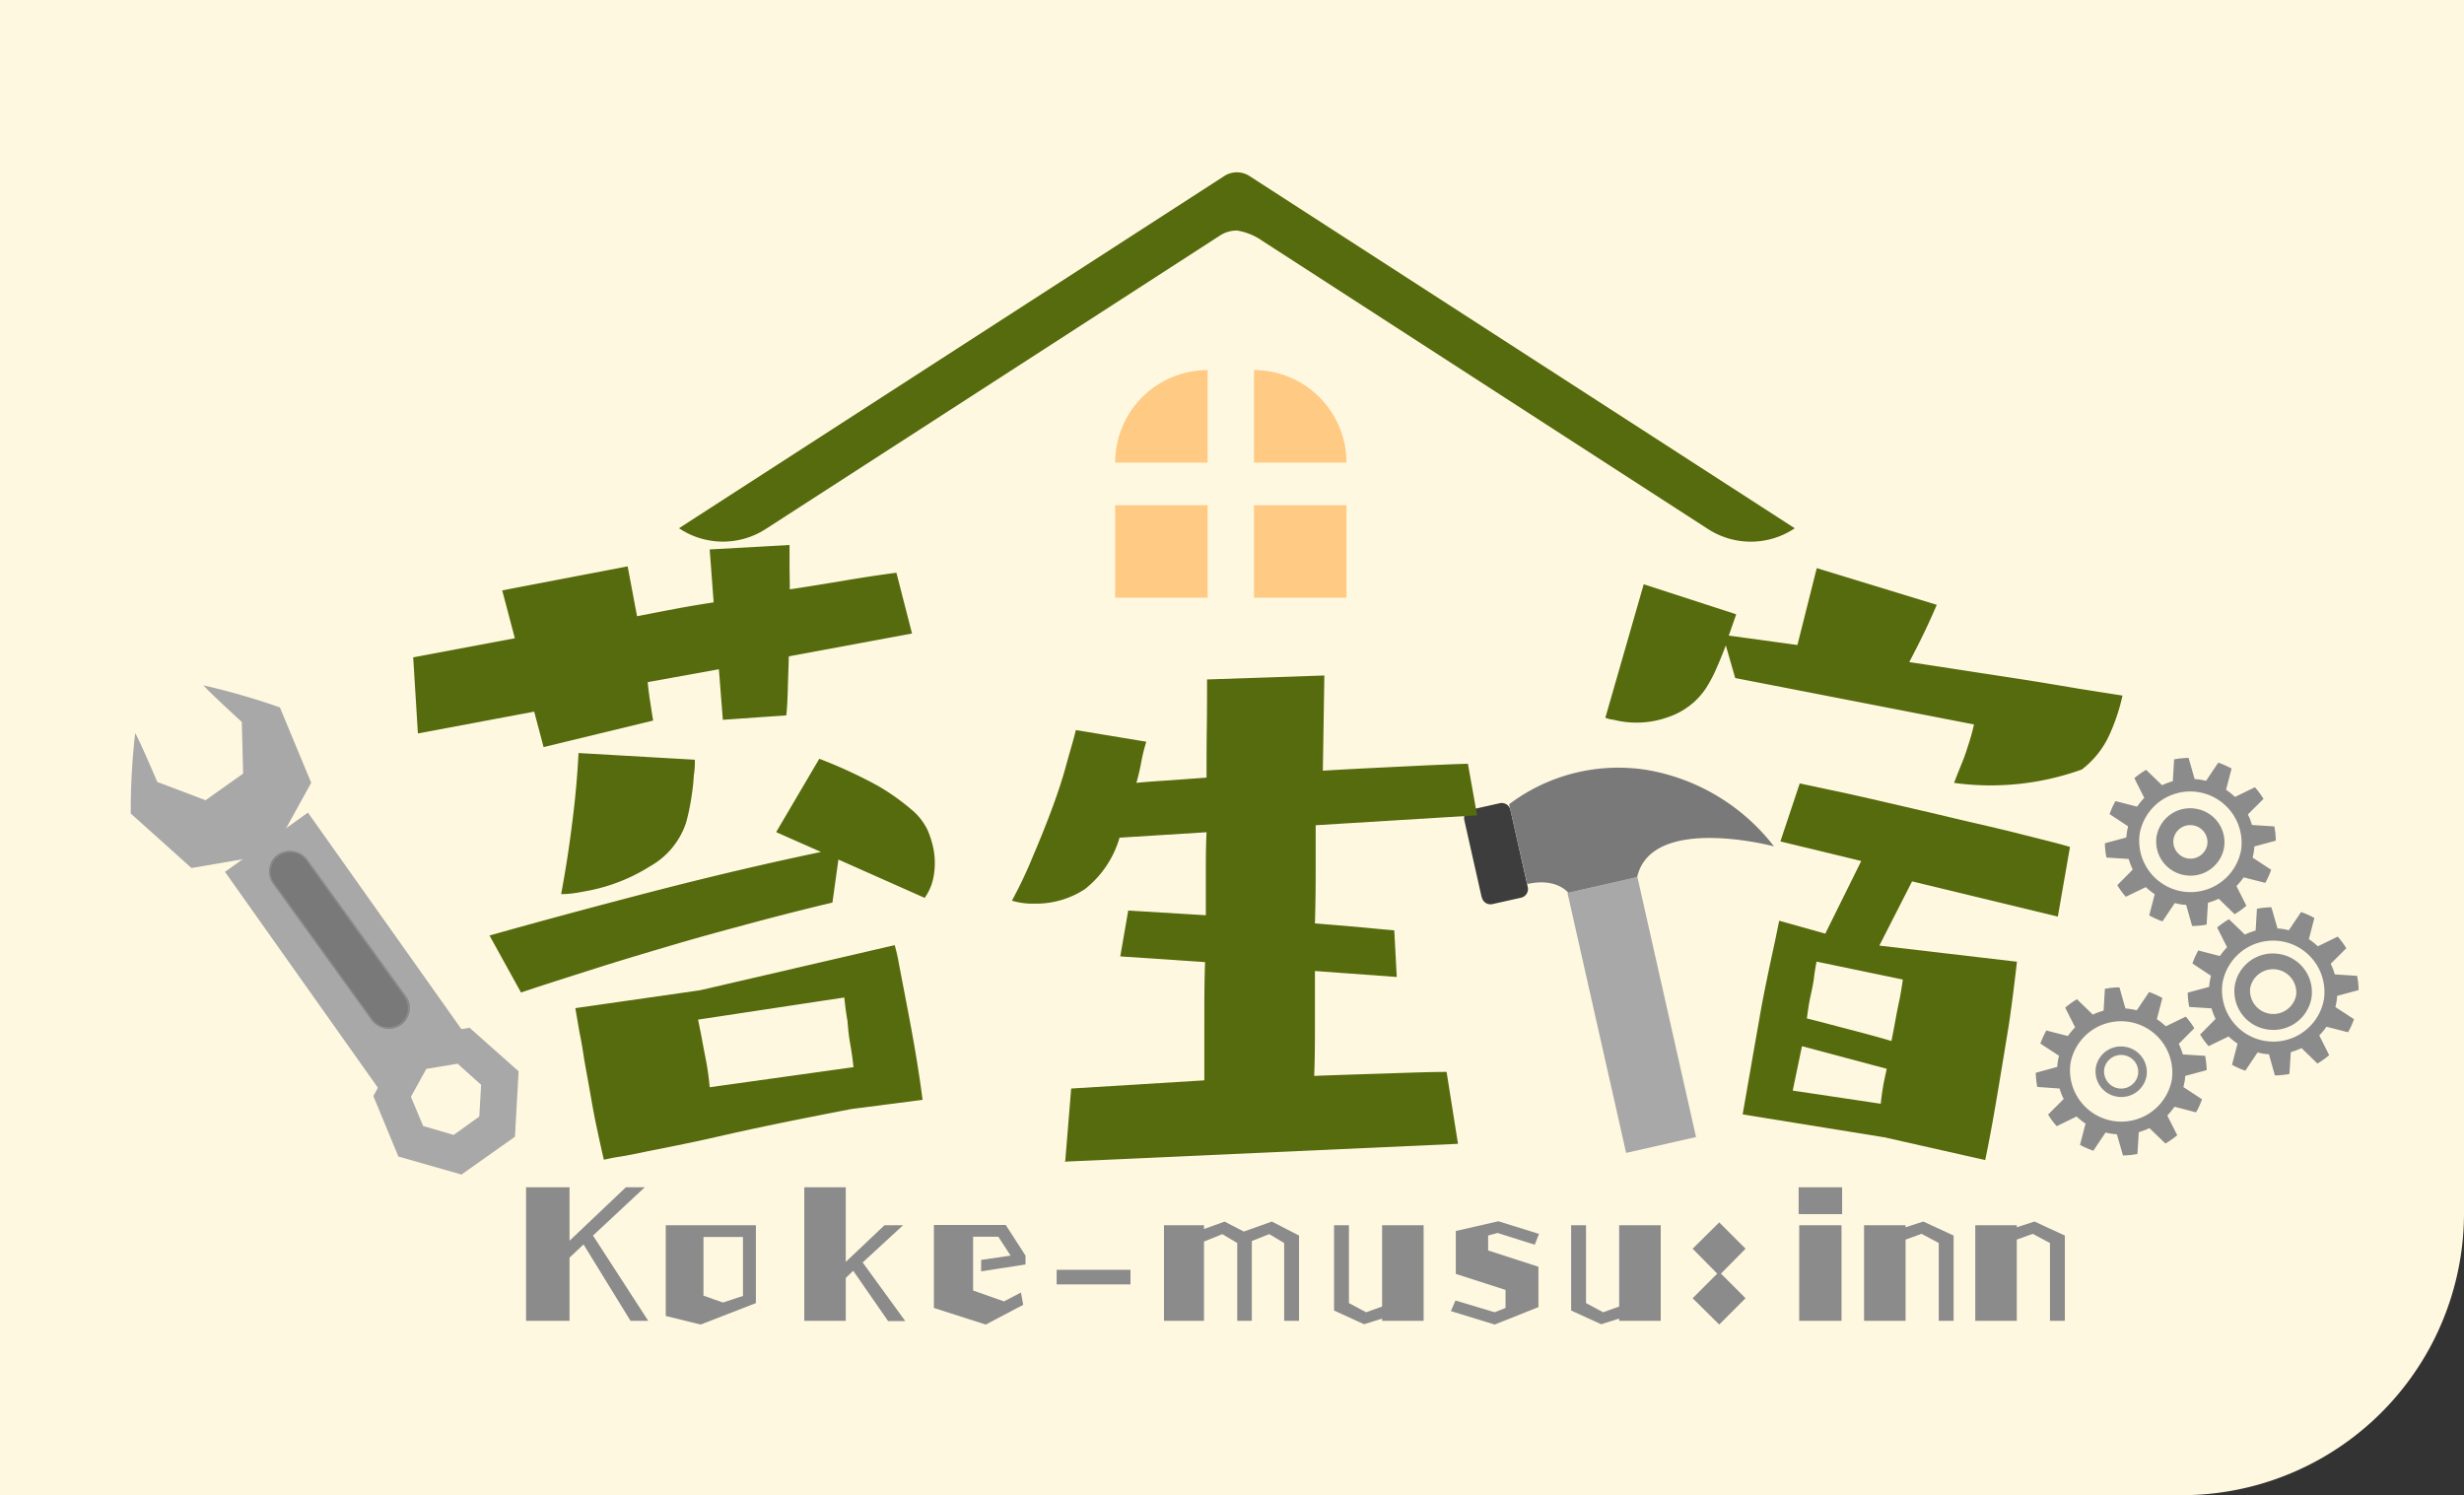 <svg xmlns="http://www.w3.org/2000/svg" xmlns:xlink="http://www.w3.org/1999/xlink" width="262" height="159" viewBox="0 0 262 159">
  <rect x="0" y="0" width="262" height="159" fill="#333333" stroke="none"/>
  <defs>
    <clipPath id="clip-path">
      <path id="パス_59363" data-name="パス 59363" d="M.064.064,48.788,0l-.064,48.355L0,48.42Z" transform="translate(0 48.102) rotate(-80.38)" fill="rgba(0,0,0,0)"/>
    </clipPath>
    <clipPath id="clip-path-2">
      <path id="パス_59362" data-name="パス 59362" d="M0,0,43.759.124l.126,45.267L.126,45.267Z" transform="translate(0 43.268) rotate(-80.38)" fill="rgba(0,0,0,0)"/>
    </clipPath>
    <clipPath id="clip-path-3">
      <rect id="長方形_1266" data-name="長方形 1266" width="26.787" height="13.13" transform="matrix(0.975, -0.221, 0.221, 0.975, 0, 5.912)" fill="rgba(0,0,0,0)"/>
    </clipPath>
    <clipPath id="clip-path-4">
      <rect id="長方形_1267" data-name="長方形 1267" width="11.091" height="30.197" transform="matrix(0.975, -0.221, 0.221, 0.975, 0, 2.448)" fill="rgba(0,0,0,0)"/>
    </clipPath>
    <clipPath id="clip-path-5">
      <rect id="長方形_1268" data-name="長方形 1268" width="125.603" height="49.699" fill="rgba(0,0,0,0)"/>
    </clipPath>
    <clipPath id="clip-path-6">
      <path id="パス_52675" data-name="パス 52675" d="M0,0H20.8V20.8H0ZM0,0" transform="translate(0 0)"/>
    </clipPath>
    <clipPath id="clip-path-7">
      <path id="パス_52674" data-name="パス 52674" d="M13.952,49.116,0,10.631,29.325,0,43.277,38.484Zm0,0" transform="translate(0 0)"/>
    </clipPath>
    <clipPath id="clip-path-8">
      <path id="パス_52673" data-name="パス 52673" d="M13.952,49.116,0,10.631,29.325,0,43.277,38.484Zm0,0" transform="translate(0)"/>
    </clipPath>
    <clipPath id="clip-path-9">
      <path id="パス_52679" data-name="パス 52679" d="M0,0H9.434V9.434H0ZM0,0" transform="translate(0 0)"/>
    </clipPath>
    <clipPath id="clip-path-10">
      <path id="パス_52678" data-name="パス 52678" d="M12.658,44.561,0,9.646,26.606,0,39.264,34.916Zm0,0" transform="translate(0 0)"/>
    </clipPath>
    <clipPath id="clip-path-11">
      <path id="パス_52677" data-name="パス 52677" d="M12.658,44.561,0,9.646,26.606,0,39.264,34.916Zm0,0"/>
    </clipPath>
    <clipPath id="clip-path-12">
      <path id="パス_52683" data-name="パス 52683" d="M0,0H22.129V22.469H0ZM0,0" transform="translate(0 0)"/>
    </clipPath>
    <clipPath id="clip-path-13">
      <path id="パス_52682" data-name="パス 52682" d="M13.952,51.382,0,11.122,29.325,0,43.277,40.26Zm0,0" transform="translate(0 0)"/>
    </clipPath>
    <clipPath id="clip-path-14">
      <path id="パス_52681" data-name="パス 52681" d="M14.5,50.968,0,11.032,30.473,0l14.5,39.936Zm0,0" transform="translate(0 0)"/>
    </clipPath>
    <clipPath id="clip-path-15">
      <path id="パス_52687" data-name="パス 52687" d="M0,0H7.8V7.8H0ZM0,0" transform="translate(0 0)"/>
    </clipPath>
    <clipPath id="clip-path-18">
      <path id="パス_52691" data-name="パス 52691" d="M0,0H18.2V20.8H0ZM0,0" transform="translate(0 0)"/>
    </clipPath>
    <clipPath id="clip-path-20">
      <path id="パス_52689" data-name="パス 52689" d="M13.952,49.116,0,10.631,29.325,0,43.277,38.484Zm0,0"/>
    </clipPath>
    <clipPath id="clip-path-21">
      <path id="パス_52695" data-name="パス 52695" d="M0,0H9.467V9.255H0ZM0,0" transform="translate(0 0)"/>
    </clipPath>
  </defs>
  <g id="kokemusuinn3" transform="translate(12 17.813)">
    <path id="長方形_1469" data-name="長方形 1469" d="M0,0H262a0,0,0,0,1,0,0V129a30,30,0,0,1-30,30H0a0,0,0,0,1,0,0V0A0,0,0,0,1,0,0Z" transform="translate(-12 -17.813)" fill="#fff8e0"/>
    <g id="苔生宿ロゴ" transform="translate(-6 -2)">
      <path id="パス_52718" data-name="パス 52718" d="M51.273,29.968c-.026,1.213-.079,2.373-.105,3.48s-.079,2-.158,2.795l-6.749.475-.422-5.378L36.271,32.71c.079.87.185,1.608.29,2.267s.185,1.266.29,1.819L25.2,39.617l-1-3.77-12.365,2.32-.5-8.094,10.81-2.03-1.345-5.088L34.136,20.4l1,5.3c1.371-.264,2.716-.527,4.113-.791s2.716-.475,4.034-.685L42.862,18.6l8.489-.475v2.056c0,.791.026,1.714.026,2.663,2.136-.316,4.166-.659,6.064-.975s3.638-.58,5.273-.791l1.661,6.459ZM57.917,78.11c-4.667.9-8.885,1.74-12.655,2.584-1.635.369-3.216.738-4.772,1.055s-2.953.606-4.192.844c-1.239.264-2.294.475-3.164.606s-1.371.29-1.529.29c-.264-1.134-.527-2.346-.791-3.586s-.475-2.452-.685-3.665c-.211-1.186-.422-2.32-.606-3.375-.158-1.055-.316-2.03-.5-2.874l-.448-2.61,13.262-1.9,20.7-4.8c.158.606.316,1.213.422,1.872l.87,4.535c.29,1.529.606,3.19.9,4.93s.554,3.454.765,5.115l-7.567.975ZM56.546,51.587l-.633,4.561c-2.636.633-5.378,1.318-8.226,2.083S41.992,59.76,39.145,60.6s-5.695,1.687-8.516,2.584-5.4,1.714-7.83,2.531L19.45,59.655q8.147-2.294,17.3-4.667T54.7,50.77l-4.772-2.109,4.587-7.8a50.063,50.063,0,0,1,6.275,2.9,24.176,24.176,0,0,1,3.559,2.531,6.414,6.414,0,0,1,1.687,2.162,10.18,10.18,0,0,1,.606,1.925,7.954,7.954,0,0,1,.053,2.847,5.553,5.553,0,0,1-.976,2.426l-9.2-4.087ZM41.28,40.962a8.792,8.792,0,0,1-.105,1.661,20.961,20.961,0,0,1-.237,2.188,21.792,21.792,0,0,1-.606,2.9A8.317,8.317,0,0,1,36.508,52.3a18.992,18.992,0,0,1-6.96,2.663c-.4.079-.844.158-1.266.211a9.367,9.367,0,0,1-1.213.079c.422-2.294.817-4.719,1.134-7.277.343-2.584.58-5.141.712-7.725Zm.343,27.63.316,1.556c.132.712.29,1.582.5,2.636a29.419,29.419,0,0,1,.422,3.006l15.292-2.136c-.079-.738-.185-1.556-.343-2.426a21.994,21.994,0,0,1-.29-2.452c-.158-.87-.264-1.714-.343-2.531l-15.5,2.346Z" transform="translate(26.601 24.016)" fill="#556b0d"/>
      <g id="グループ_6243" data-name="グループ 6243" transform="translate(0 54.209)">
        <path id="パス_52719" data-name="パス 52719" d="M9.939,28.4c.25.416,4.1,3.938,4.1,3.938l.139,5.491-3.993,2.828-5.13-1.941S3.006,33.918,2.7,33.53a73.133,73.133,0,0,0-.471,8.541l6.461,5.8,8.541-1.47,4.187-7.6-3.328-8.014a76.473,76.473,0,0,0-8.18-2.357" transform="translate(5.672 -25.584)" fill="#a9a8a8"/>
        <g id="グループ_6233" data-name="グループ 6233" transform="translate(1.067 1.322)" clip-path="url(#clip-path)">
          <path id="パス_52721" data-name="パス 52721" d="M31.212,56.686l-8.823,6.266L5.76,39.478l8.823-6.3L31.244,56.686" transform="translate(11.093 -18.107)" fill="#a9a8a8"/>
        </g>
        <path id="パス_52722" data-name="パス 52722" d="M21.906,49.778l-2.745,1.969L15.916,50.8l-1.3-3.106,1.636-2.967,3.328-.555,2.5,2.246-.194,3.355ZM20.852,40.35l-6.877,1.165-3.355,6.1,2.662,6.433,6.711,1.913,5.685-4.021.388-6.96L20.852,40.35" transform="translate(23.078 -1.079)" fill="#a9a8a8"/>
        <g id="グループ_6241" data-name="グループ 6241" transform="translate(0 0)" clip-path="url(#clip-path-2)">
          <g id="グループ_7037" data-name="グループ 7037" transform="translate(22.616 20.478)">
            <g id="グループ_6239" data-name="グループ 6239">
              <path id="パス_52723" data-name="パス 52723" d="M21.206,49.442a2.1,2.1,0,0,1-.342,2.978,2.19,2.19,0,0,1-3.029-.337A.787.787,0,0,1,17.7,51.9L7.248,37.428a2.1,2.1,0,0,1,.342-2.978,2.19,2.19,0,0,1,3.029.337.787.787,0,0,1,.132.181L21.206,49.442" transform="translate(-6.765 -33.993)" fill="#797979"/>
              <path id="パス_52724" data-name="パス 52724" d="M21.218,49.441l-.079.052a2.093,2.093,0,0,1,.369,1.528,2.053,2.053,0,0,1-.843,1.32,2.186,2.186,0,0,1-1.554.362,2.1,2.1,0,0,1-1.343-.829L7.312,37.375a1.964,1.964,0,0,1-.342-1.528,2.083,2.083,0,0,1,2.4-1.683h0a2.059,2.059,0,0,1,1.343.829l10.455,14.5.158-.1L10.868,34.915a2.266,2.266,0,0,0-4.056.906,2.2,2.2,0,0,0,.369,1.657L17.636,51.952a2.282,2.282,0,0,0,4.082-.906,2.085,2.085,0,0,0-.4-1.657l-.079.052" transform="translate(-6.777 -33.992)" fill="#8b8b8b"/>
            </g>
          </g>
        </g>
      </g>
      <g id="グループ_6266" data-name="グループ 6266" transform="translate(149.681 44.611)">
        <path id="パス_52739" data-name="パス 52739" d="M91.258,79.3l-15-2.426c.29-1.687.606-3.454.923-5.3s.633-3.586.923-5.273.606-3.19.9-4.614.554-2.557.738-3.454l.4-1.951,4.9,1.371,3.823-7.725-8.595-2.083,2.056-6.169,2.953.633c1.819.369,3.9.844,6.3,1.4s4.8,1.107,7.224,1.687,4.719,1.081,6.881,1.635,3.955.975,5.378,1.4l-1.292,7.409-15.5-3.744-3.48,6.828,14.633,1.714c-.237,2.056-.5,4.245-.844,6.591q-.475,2.927-1.107,6.723c-.422,2.531-.87,5.115-1.424,7.778L91.284,79.3Zm7.488-37.7c.211-.58.475-1.213.738-1.872q.4-.949.712-1.977a21.91,21.91,0,0,0,.659-2.346L75.465,30.47l-1-3.48c-.316.87-.659,1.687-1.028,2.531a14.988,14.988,0,0,1-1.081,2.03,7.793,7.793,0,0,1-3.981,3.058,9.948,9.948,0,0,1-5.4.4c-.237-.053-.448-.105-.659-.132a3.084,3.084,0,0,1-.659-.185L65.737,20.5l9.834,3.19-.791,2.267,7.3,1,2.056-8.173,12.761,3.9c-.316.738-.712,1.635-1.239,2.742s-1.081,2.188-1.687,3.348q3.4.514,6.723,1.028c2.215.343,4.35.659,6.328.976s3.8.633,5.431.9l4.192.659a20.619,20.619,0,0,1-1.45,4.3,9.656,9.656,0,0,1-2.874,3.559,28.639,28.639,0,0,1-13.578,1.424h0ZM84.113,60.631c-.105.554-.211,1.16-.29,1.846-.079.554-.211,1.186-.369,1.9s-.264,1.5-.369,2.294c1.213.29,2.637.685,4.271,1.107s3.217.844,4.719,1.292c.185-.9.343-1.74.475-2.478s.29-1.476.422-2.109c.132-.712.237-1.345.316-1.951l-9.149-1.9Zm-1.556,9.017-.976,4.693,9.36,1.4c.053-.527.132-1.107.237-1.766s.264-1.292.4-1.951l-8.99-2.4Z" transform="translate(-46.639 -18.79)" fill="#556b0d"/>
        <path id="パス_52740" data-name="パス 52740" d="M58.674,38.3a.934.934,0,0,0,1.107.712h0l3.058-.685a.948.948,0,0,0,.712-1.134l-1.846-8.2a.948.948,0,0,0-1.134-.712l-3.058.685a.934.934,0,0,0-.712,1.107h0l1.846,8.2" transform="translate(-56.782 -3.289)" fill="#3d3d3d"/>
        <g id="グループ_6264" data-name="グループ 6264" transform="translate(4.034 17.096)" clip-path="url(#clip-path-3)">
          <path id="パス_52741" data-name="パス 52741" d="M58.6,30.723a19.245,19.245,0,0,1,14.685-3.638,21.682,21.682,0,0,1,13.472,8.12S73.707,31.725,72.2,38.5l-7.3,1.661s-1.213-1.661-4.377-.949L58.6,30.776" transform="translate(-57.842 -22.72)" fill="#797979"/>
        </g>
        <g id="グループ_6265" data-name="グループ 6265" transform="translate(8.924 30.657)" clip-path="url(#clip-path-4)">
          <path id="パス_52742" data-name="パス 52742" d="M68.675,67.189,76.11,65.5,68.385,31.24,60.95,32.933l7.725,34.256" transform="translate(-58.886 -29.072)" fill="#a9a8a8"/>
        </g>
        <path id="パス_59361" data-name="パス 59361" d="M.611,2.334,8.06.72" transform="translate(16.667 59.783)" fill="none"/>
      </g>
      <path id="パス_52743" data-name="パス 52743" d="M42.908,72.289l.633-7.725,14.158-.87V57.419c0-2.083,0-4.192.079-6.3l-9.017-.606.844-4.877,8.252.5v-4.4c0-1.45,0-2.926.079-4.429l-9.254.58a10.791,10.791,0,0,1-3.665,5.458A9.454,9.454,0,0,1,39.586,44.9a7.089,7.089,0,0,1-1.292-.079,6.82,6.82,0,0,1-1.055-.237,46.829,46.829,0,0,0,2.267-4.8c.712-1.661,1.371-3.3,1.977-4.93s1.107-3.137,1.5-4.587.791-2.716,1.055-3.823l7.488,1.239A18.969,18.969,0,0,0,51,29.789a21.773,21.773,0,0,1-.527,2.267c1.081-.105,2.241-.185,3.48-.264l3.981-.29c0-1.766,0-3.507.026-5.22s.026-3.454.026-5.22L70.46,20.64,70.3,30.764c3.032-.185,5.879-.316,8.569-.448,2.663-.132,4.957-.237,6.855-.29L86.7,35.51,69.537,36.564v5.088c0,1.793-.026,3.586-.079,5.352l4.429.369c1.4.132,2.742.264,4.007.369l.264,4.957-8.7-.633v6.407q0,2.926-.079,4.746c2.795-.105,5.431-.185,7.83-.264s4.535-.158,6.248-.158l1.213,7.646L42.8,72.341Z" transform="translate(64.36 35.38)" fill="#556b0d"/>
      <g id="グループ_6271" data-name="グループ 6271" transform="translate(62.745)">
        <g id="グループ_6268" data-name="グループ 6268" clip-path="url(#clip-path-5)">
          <path id="パス_52757" data-name="パス 52757" d="M141.6,37.926a8.382,8.382,0,0,1-9.228.079C117.478,28.382,90.269,10.77,85,7.369a6.45,6.45,0,0,0-2.716-1.107,3.314,3.314,0,0,0-1.793.527S48.771,27.3,32.188,38a8.382,8.382,0,0,1-9.228-.079L80.91.488a2.471,2.471,0,0,1,2.742,0Z" transform="translate(-19.506 2.439)" fill="#556b0d" fill-rule="evenodd"/>
        </g>
        <path id="パス_52758" data-name="パス 52758" d="M50.384,8.05a9.834,9.834,0,0,0-9.834,9.834h9.834Z" transform="translate(9.28 15.494)" fill="#ffca84" fill-rule="evenodd"/>
        <g id="グループ_7039" data-name="グループ 7039" transform="translate(49.83 37.913)">
          <path id="パス_52759" data-name="パス 52759" d="M40.55,13.5h9.834v9.834H40.55Z" transform="translate(-40.55 -13.5)" fill="#ffca84" fill-rule="evenodd"/>
        </g>
        <g id="グループ_7038" data-name="グループ 7038" transform="translate(64.594 37.913)">
          <path id="パス_52760" data-name="パス 52760" d="M46.15,13.5h9.834v9.834H46.15Z" transform="translate(-46.15 -13.5)" fill="#ffca84" fill-rule="evenodd"/>
        </g>
        <path id="パス_52761" data-name="パス 52761" d="M46.15,8.05a9.834,9.834,0,0,1,9.834,9.834H46.15Z" transform="translate(18.444 15.494)" fill="#ffca84" fill-rule="evenodd"/>
      </g>
    </g>
    <g id="グループ_6324" data-name="グループ 6324" transform="translate(204.252 55.214) rotate(8)">
      <g id="グループ_6166" data-name="グループ 6166" transform="translate(23.754 15.478) rotate(21)" clip-path="url(#clip-path-6)">
        <g id="グループ_6165" data-name="グループ 6165" transform="translate(-18.166 -13.678)" clip-path="url(#clip-path-7)">
          <g id="グループ_6164" data-name="グループ 6164" transform="translate(0 0)" clip-path="url(#clip-path-8)">
            <path id="パス_52672" data-name="パス 52672" d="M14.206,7.088A5.462,5.462,0,0,1,3.94,10.814,5.461,5.461,0,0,1,14.206,7.088ZM3.3,2.1,4.305,4.2a7.482,7.482,0,0,0-.792.924L1.239,4.519A9.107,9.107,0,0,0,.569,5.9L2.508,7.22a7.653,7.653,0,0,0-.213,1.188L0,9.007A8.523,8.523,0,0,0,.122,10.52l2.356.183c.051.193.112.386.173.569s.152.376.234.558l-1.7,1.645a9.2,9.2,0,0,0,.883,1.249l2.143-1.015a7.442,7.442,0,0,0,.924.772L4.5,16.734a9.047,9.047,0,0,0,1.391.64L7.25,15.445a6.713,6.713,0,0,0,1.2.2L9.027,17.9a8.884,8.884,0,0,0,1.543-.132l.2-2.335c.193-.051.386-.1.579-.173a4.785,4.785,0,0,0,.569-.244l1.645,1.665a9.522,9.522,0,0,0,1.279-.883L13.84,13.688a6.24,6.24,0,0,0,.792-.924l2.275.619a8.284,8.284,0,0,0,.66-1.391l-1.939-1.32a6.7,6.7,0,0,0,.223-1.178l2.295-.6a9.625,9.625,0,0,0-.122-1.523L15.668,7.2q-.076-.289-.183-.579c-.071-.183-.142-.366-.234-.548l1.7-1.645a8.326,8.326,0,0,0-.873-1.249L13.921,4.194A6.108,6.108,0,0,0,13,3.422l.65-2.254a8.732,8.732,0,0,0-1.4-.64L10.9,2.457a6.872,6.872,0,0,0-1.2-.2L9.118,0A8.8,8.8,0,0,0,7.575.132l-.2,2.325c-.2.061-.4.112-.589.183s-.376.152-.558.234L4.569,1.218A9.415,9.415,0,0,0,3.3,2.1" transform="translate(19.344 14.784)" fill="#8b8b8b"/>
          </g>
        </g>
      </g>
      <g id="グループ_6169" data-name="グループ 6169" transform="translate(27.021 22.818) rotate(21)" clip-path="url(#clip-path-9)">
        <g id="グループ_6168" data-name="グループ 6168" transform="translate(-21.198 -17.126)" clip-path="url(#clip-path-10)">
          <g id="グループ_6167" data-name="グループ 6167" transform="translate(0 0)" clip-path="url(#clip-path-11)">
            <path id="パス_52676" data-name="パス 52676" d="M6.449,3.226A2.475,2.475,0,0,1,1.8,4.912,2.474,2.474,0,0,1,6.449,3.226ZM.24,5.474A4.1,4.1,0,0,0,5.5,7.888,4.109,4.109,0,0,0,8.006,2.664,4.105,4.105,0,0,0,2.737.251,4.1,4.1,0,0,0,.24,5.474" transform="translate(21.658 17.465)" fill="#8b8b8b"/>
          </g>
        </g>
      </g>
      <g id="グループ_6172" data-name="グループ 6172" transform="translate(8.052 24.681) rotate(21)" clip-path="url(#clip-path-12)">
        <g id="グループ_6171" data-name="グループ 6171" transform="translate(-7.768 -26.675)" clip-path="url(#clip-path-13)">
          <g id="グループ_6170" data-name="グループ 6170" transform="translate(-1.694 0)" clip-path="url(#clip-path-14)">
            <path id="パス_52680" data-name="パス 52680" d="M14.206,7.1A5.46,5.46,0,0,1,3.94,10.814,5.46,5.46,0,0,1,14.206,7.1Zm1.868-3.92L13.932,4.194a7.442,7.442,0,0,0-.924-.772l.64-2.254a9.047,9.047,0,0,0-1.391-.64L10.9,2.457a7.769,7.769,0,0,0-1.2-.2L9.118,0A10.005,10.005,0,0,0,7.575.132l-.2,2.335q-.289.076-.579.183a3.938,3.938,0,0,0-.569.234L4.58,1.229A7.96,7.96,0,0,0,3.3,2.112l1.005,2.1a6.242,6.242,0,0,0-.792.924L1.239,4.519A9.158,9.158,0,0,0,.579,5.91L2.518,7.23a6.7,6.7,0,0,0-.223,1.178L0,9.007A9.626,9.626,0,0,0,.122,10.53l2.366.173c.051.193.1.386.173.579s.152.376.234.548L1.2,13.485a8.781,8.781,0,0,0,.873,1.239l2.153-1.005a6.042,6.042,0,0,0,.924.762L4.5,16.734a8.732,8.732,0,0,0,1.4.64L7.25,15.445a6.873,6.873,0,0,0,1.2.2l.579,2.264a9.8,9.8,0,0,0,1.543-.142l.2-2.325a5.666,5.666,0,0,0,.589-.183c.193-.071.376-.152.558-.234l1.655,1.655a9.414,9.414,0,0,0,1.269-.883l-1-2.1a7.526,7.526,0,0,0,.782-.924l2.285.609A9.581,9.581,0,0,0,17.577,12l-1.939-1.32a7.653,7.653,0,0,0,.213-1.188l2.295-.589a7.708,7.708,0,0,0-.122-1.523L15.668,7.2c-.051-.193-.112-.376-.173-.569s-.152-.376-.234-.558l1.7-1.645a9.2,9.2,0,0,0-.883-1.249" transform="translate(11.99 28.838)" fill="#8b8b8b"/>
          </g>
        </g>
      </g>
      <g id="グループ_6175" data-name="グループ 6175" transform="translate(12.538 34.791) rotate(21)" clip-path="url(#clip-path-15)">
        <g id="グループ_6174" data-name="グループ 6174" transform="translate(-15.566 -34.473)" clip-path="url(#clip-path-7)">
          <g id="グループ_6173" data-name="グループ 6173" transform="translate(0 0)" clip-path="url(#clip-path-8)">
            <path id="パス_52684" data-name="パス 52684" d="M4.435,2.073A1.82,1.82,0,0,1,1.013,3.312a1.816,1.816,0,0,1,1.107-2.3A1.794,1.794,0,0,1,4.435,2.073ZM.16,3.616A2.708,2.708,0,0,0,3.643,5.211,2.717,2.717,0,0,0,5.3,1.758,2.72,2.72,0,0,0,1.815.164,2.7,2.7,0,0,0,.16,3.616" transform="translate(16.645 35.102)" fill="#8b8b8b"/>
          </g>
        </g>
      </g>
      <g id="グループ_6178" data-name="グループ 6178" transform="translate(14.425 0) rotate(21)" clip-path="url(#clip-path-18)">
        <g id="グループ_6177" data-name="グループ 6177" transform="translate(-5.168 -3.28)" clip-path="url(#clip-path-7)">
          <g id="グループ_6176" data-name="グループ 6176" transform="translate(0 0)" clip-path="url(#clip-path-20)">
            <path id="パス_52688" data-name="パス 52688" d="M14.206,7.1A5.462,5.462,0,0,1,3.94,10.824,5.461,5.461,0,0,1,14.206,7.1ZM6.783,2.65c-.193.071-.376.152-.558.234L4.569,1.229A9.415,9.415,0,0,0,3.3,2.112l1.005,2.1a7.483,7.483,0,0,0-.792.924L1.229,4.529A10.121,10.121,0,0,0,.569,5.91L2.508,7.23a7.653,7.653,0,0,0-.213,1.188L0,9.017A8.524,8.524,0,0,0,.122,10.53l2.356.183c.051.193.112.386.173.569s.152.376.234.558l-1.7,1.645a9.2,9.2,0,0,0,.883,1.249l2.143-1.015a7.444,7.444,0,0,0,.924.772L4.5,16.744a9.047,9.047,0,0,0,1.391.64L7.25,15.455a7.769,7.769,0,0,0,1.2.2l.579,2.254a8.886,8.886,0,0,0,1.543-.132l.2-2.335c.193-.051.386-.1.579-.173a4.789,4.789,0,0,0,.569-.244l1.645,1.655a8.612,8.612,0,0,0,1.279-.873L13.84,13.7a6.242,6.242,0,0,0,.792-.924l2.275.619A8.282,8.282,0,0,0,17.567,12l-1.939-1.32A6.693,6.693,0,0,0,15.851,9.5l2.295-.6a9.629,9.629,0,0,0-.122-1.523l-2.356-.173q-.076-.289-.183-.579a4.447,4.447,0,0,0-.234-.548l1.7-1.645a8.326,8.326,0,0,0-.873-1.249L13.921,4.2A6.106,6.106,0,0,0,13,3.432l.65-2.254a8.731,8.731,0,0,0-1.4-.64L10.9,2.467a6.872,6.872,0,0,0-1.2-.2L9.118,0A9.915,9.915,0,0,0,7.575.142l-.2,2.325a5.663,5.663,0,0,0-.589.183" transform="translate(5.199 5.859)" fill="#8b8b8b"/>
          </g>
        </g>
      </g>
      <g id="グループ_6181" data-name="グループ 6181" transform="translate(15.933 7.977) rotate(21)" clip-path="url(#clip-path-21)">
        <g id="グループ_6180" data-name="グループ 6180" transform="translate(-9.436 -10.19)" clip-path="url(#clip-path-7)">
          <g id="グループ_6179" data-name="グループ 6179" transform="translate(0 0)" clip-path="url(#clip-path-7)">
            <path id="パス_52692" data-name="パス 52692" d="M5.348,2.962A1.82,1.82,0,0,1,1.926,4.2a1.8,1.8,0,0,1,1.1-2.295A1.808,1.808,0,0,1,5.348,2.962ZM.21,4.821a3.62,3.62,0,0,0,4.64,2.132,3.613,3.613,0,0,0,2.2-4.61A3.611,3.611,0,0,0,2.414.221a3.611,3.611,0,0,0-2.2,4.6" transform="translate(10.634 11.233)" fill="#8b8b8b"/>
          </g>
        </g>
      </g>
    </g>
    <g id="グループ_6322" data-name="グループ 6322" transform="translate(43.935 108.437)">
      <g id="グループ_6309" data-name="グループ 6309" transform="translate(0 0)">
        <g id="グループ_6186" data-name="グループ 6186" transform="translate(0)">
          <g id="グループ_6185" data-name="グループ 6185">
            <path id="パス_52704" data-name="パス 52704" d="M11.576,7.507,6.585-.617,5.094.782V7.507H.469V-6.7H5.094v5.69L11.089-6.7H13.1L7.589-1.561l5.873,9.068Zm0,0" transform="translate(-0.469 6.703)" fill="#8b8b8b"/>
          </g>
        </g>
      </g>
      <g id="グループ_6310" data-name="グループ 6310" transform="translate(14.855 4.047)">
        <g id="グループ_6189" data-name="グループ 6189" transform="translate(0 0)">
          <g id="グループ_6188" data-name="グループ 6188" transform="translate(0)">
            <path id="パス_52705" data-name="パス 52705" d="M4.087,5.934.375,5.021V-4.625H9.96V3.652Zm4.5-9.311h-4.2V2.861l2.069.73,2.13-.7Zm0,0" transform="translate(-0.375 4.625)" fill="#8b8b8b"/>
          </g>
        </g>
      </g>
      <g id="グループ_6311" data-name="グループ 6311" transform="translate(29.585 0)">
        <g id="グループ_6192" data-name="グループ 6192" transform="translate(0)">
          <g id="グループ_6191" data-name="グループ 6191">
            <path id="パス_52706" data-name="パス 52706" d="M9.291,7.538,5.578,2.182l-.791.761V7.507H.375V-6.7H4.787V1.239L8.9-2.656h1.978L6.583,1.3l4.534,6.238Zm0,0" transform="translate(-0.375 6.703)" fill="#8b8b8b"/>
          </g>
        </g>
      </g>
      <g id="グループ_6312" data-name="グループ 6312" transform="translate(43.367 4.017)">
        <g id="グループ_6195" data-name="グループ 6195" transform="translate(0 0)">
          <g id="グループ_6194" data-name="グループ 6194">
            <path id="パス_52707" data-name="パス 52707" d="M5.38.289V-.928l3.134-.456L7.206-3.393H4.528V2.328L7.815,3.484l1.8-.943.243,1.308-3.986,2.1L.359,4.184V-4.641H8l2.1,3.256v.943Zm0,0" transform="translate(-0.359 4.641)" fill="#8b8b8b"/>
          </g>
        </g>
      </g>
      <g id="グループ_6313" data-name="グループ 6313" transform="translate(56.419 8.783)">
        <g id="グループ_6198" data-name="グループ 6198" transform="translate(0 0)">
          <g id="グループ_6197" data-name="グループ 6197">
            <path id="パス_52708" data-name="パス 52708" d="M.375-.932V-2.484H8.226V-.932Zm0,0" transform="translate(-0.375 2.484)" fill="#8b8b8b"/>
          </g>
        </g>
      </g>
      <g id="グループ_6314" data-name="グループ 6314" transform="translate(67.832 3.652)">
        <g id="グループ_6201" data-name="グループ 6201" transform="translate(0 0)">
          <g id="グループ_6200" data-name="グループ 6200">
            <path id="パス_52709" data-name="パス 52709" d="M13.124,5.731V-2.546l-1.582-.943-1.856.73v8.49H8.134V-2.546L6.551-3.489,4.6-2.7V5.731H.344V-4.433H4.6v.4l2.191-.791L8.834-3.763l2.982-1.065,2.891,1.491V5.731Zm0,0" transform="translate(-0.344 4.828)" fill="#8b8b8b"/>
          </g>
        </g>
      </g>
      <g id="グループ_6315" data-name="グループ 6315" transform="translate(85.917 4.047)">
        <g id="グループ_6204" data-name="グループ 6204" transform="translate(0 0)">
          <g id="グループ_6203" data-name="グループ 6203">
            <path id="パス_52710" data-name="パス 52710" d="M5.487,5.538V5.295L3.57,5.9.375,4.443V-4.625H1.957V3.652l1.826.974,1.7-.609V-4.625H9.9V5.538Zm0,0" transform="translate(-0.375 4.625)" fill="#8b8b8b"/>
          </g>
        </g>
      </g>
      <g id="グループ_6316" data-name="グループ 6316" transform="translate(98.339 3.621)">
        <g id="グループ_6207" data-name="グループ 6207" transform="translate(0 0)">
          <g id="グループ_6206" data-name="グループ 6206">
            <path id="パス_52711" data-name="パス 52711" d="M8.994-2.349,5.038-3.6l-1,.274V-1.74L9.39-.006V4.285L4.734,6.141.078,4.711.565,3.585,4.734,4.833,5.89,4.376V2.459L.6.755V-3.809L5.129-4.844,9.45-3.5Zm0,0" transform="translate(-0.078 4.844)" fill="#8b8b8b"/>
          </g>
        </g>
      </g>
      <g id="グループ_6317" data-name="グループ 6317" transform="translate(111.126 4.047)">
        <g id="グループ_6210" data-name="グループ 6210" transform="translate(0 0)">
          <g id="グループ_6209" data-name="グループ 6209">
            <path id="パス_52712" data-name="パス 52712" d="M5.487,5.538V5.295L3.57,5.9.375,4.443V-4.625H1.957V3.652l1.826.974,1.7-.609V-4.625H9.9V5.538Zm0,0" transform="translate(-0.375 4.625)" fill="#8b8b8b"/>
          </g>
        </g>
      </g>
      <g id="グループ_6318" data-name="グループ 6318" transform="translate(124.043 3.743)">
        <g id="グループ_6213" data-name="グループ 6213" transform="translate(0 0)">
          <g id="グループ_6212" data-name="グループ 6212">
            <path id="パス_52713" data-name="パス 52713" d="M3.283,6.082l-2.83-2.8L3.07.666.453-1.982l2.83-2.8,2.8,2.8L3.466.666,6.083,3.282Zm0,0" transform="translate(-0.453 4.781)" fill="#8b8b8b"/>
          </g>
        </g>
      </g>
      <g id="グループ_6319" data-name="グループ 6319" transform="translate(135.316 0)">
        <g id="グループ_6216" data-name="グループ 6216" transform="translate(0)">
          <g id="グループ_6215" data-name="グループ 6215">
            <path id="パス_52714" data-name="パス 52714" d="M.391-3.843V-6.7H5.016v2.86ZM.451,7.507V-2.656h4.5V7.507Zm0,0" transform="translate(-0.391 6.703)" fill="#8b8b8b"/>
          </g>
        </g>
      </g>
      <g id="グループ_6320" data-name="グループ 6320" transform="translate(142.272 3.652)">
        <g id="グループ_6219" data-name="グループ 6219" transform="translate(0 0)">
          <g id="グループ_6218" data-name="グループ 6218">
            <path id="パス_52715" data-name="パス 52715" d="M8.317,5.731V-2.546L6.491-3.52l-1.7.609V5.731H.375V-4.433H4.787v.213l1.887-.609L9.9-3.337V5.731Zm0,0" transform="translate(-0.375 4.828)" fill="#8b8b8b"/>
          </g>
        </g>
      </g>
      <g id="グループ_6321" data-name="グループ 6321" transform="translate(154.098 3.652)">
        <g id="グループ_6222" data-name="グループ 6222" transform="translate(0 0)">
          <g id="グループ_6221" data-name="グループ 6221">
            <path id="パス_52716" data-name="パス 52716" d="M8.317,5.731V-2.546L6.491-3.52l-1.7.609V5.731H.375V-4.433H4.787v.213l1.887-.609L9.9-3.337V5.731Zm0,0" transform="translate(-0.375 4.828)" fill="#8b8b8b"/>
          </g>
        </g>
      </g>
    </g>
  </g>
</svg>
